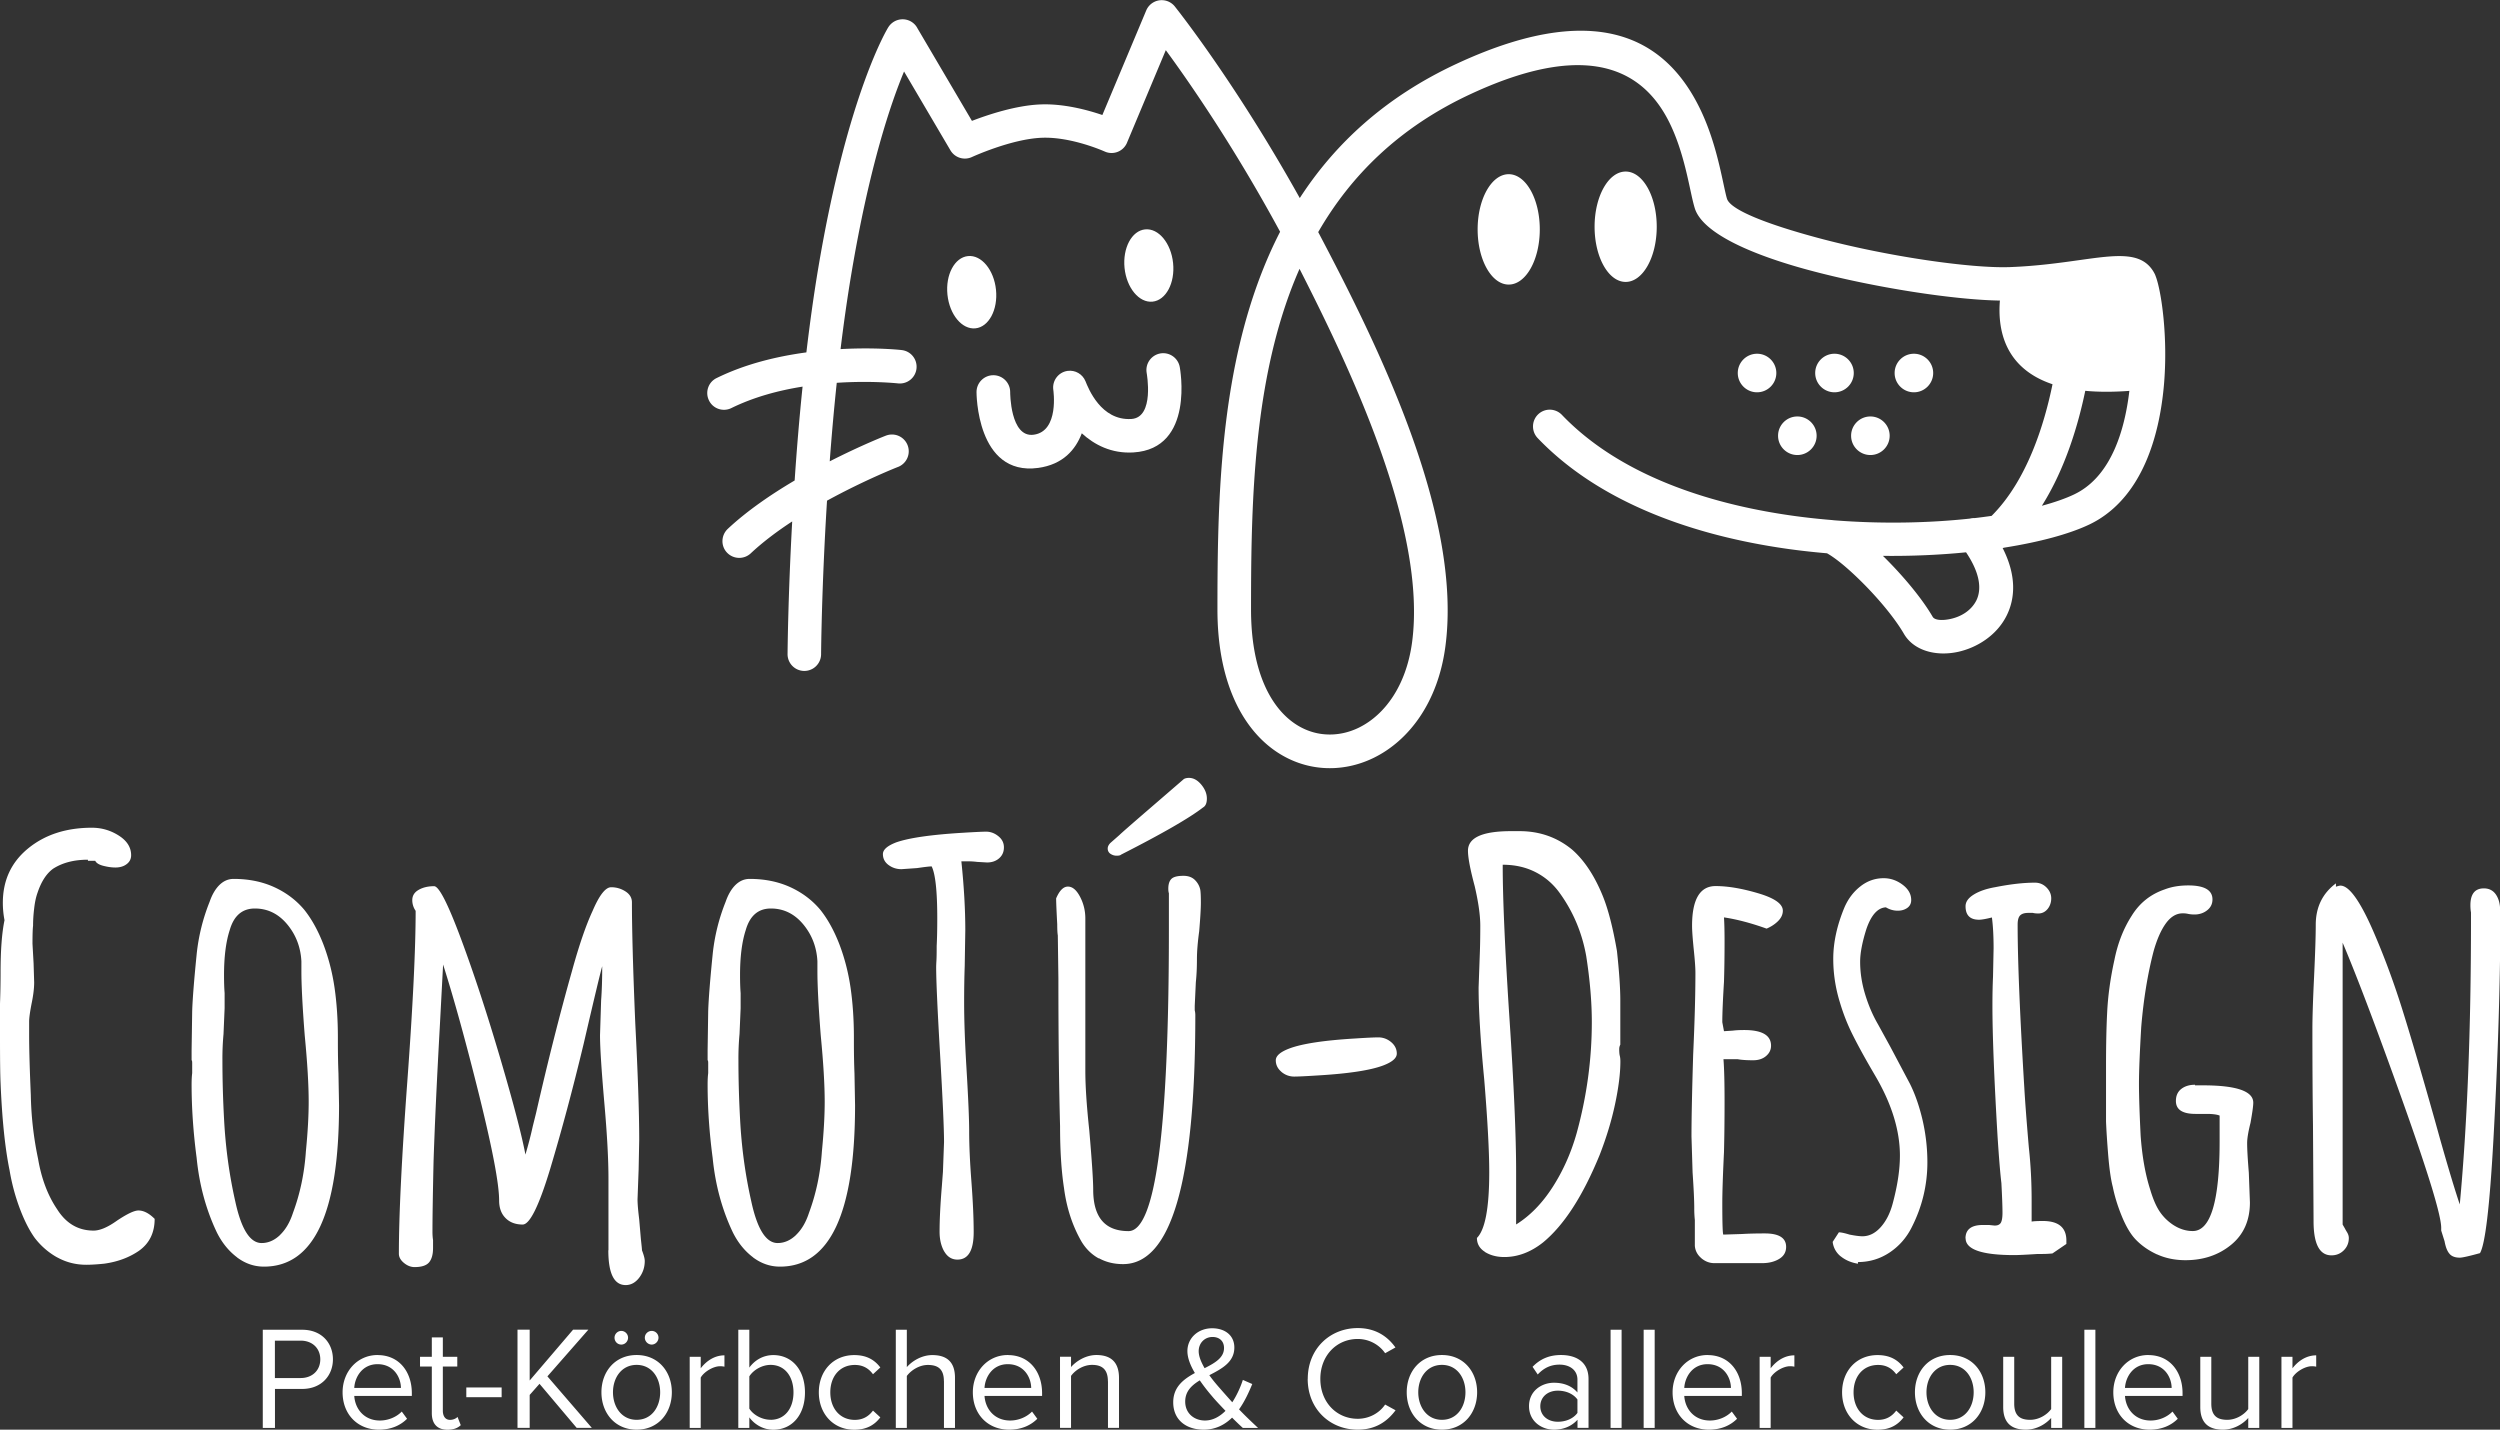 <svg xmlns="http://www.w3.org/2000/svg" id="Ebene_2" viewBox="0 0 387.78 221.76"><rect x="0" y="0" width="387.78" height="221.76" fill="#333333" stroke="none"/><defs><style>      .cls-1,.cls-2{fill:#fff}.cls-2{fill-rule:evenodd}    </style></defs><g id="_&#x421;&#x43B;&#x43E;&#x439;_1"><path d="M40.75 206.26h6.12c3.06 0 4.77 2.1 4.77 4.59s-1.76 4.59-4.77 4.59h-4.22v6.05h-1.89v-15.23Zm5.89 1.69h-4v5.8h4c1.8 0 3.04-1.19 3.04-2.9s-1.23-2.9-3.04-2.9ZM58.58 210.19c3.33 0 5.3 2.6 5.3 5.91v.43h-8.93c.14 2.08 1.6 3.81 3.97 3.81 1.25 0 2.53-.5 3.4-1.39l.82 1.12c-1.1 1.1-2.58 1.69-4.38 1.69-3.26 0-5.62-2.35-5.62-5.8 0-3.2 2.28-5.78 5.43-5.78Zm-3.63 5.09h7.24c-.02-1.64-1.12-3.68-3.63-3.68-2.35 0-3.52 1.99-3.61 3.68ZM66.98 219.18v-7.21h-1.83v-1.51h1.83v-3.01h1.71v3.01h2.24v1.51h-2.24v6.85c0 .82.37 1.42 1.12 1.42.48 0 .94-.21 1.16-.46l.5 1.28c-.43.41-1.05.71-2.05.71-1.62 0-2.44-.94-2.44-2.58ZM72.33 215.21h5.48v1.51h-5.48v-1.51ZM83.69 214.64l-1.53 1.73v5.11h-1.89v-15.23h1.89v7.88l6.73-7.88h2.37l-6.35 7.24 6.89 7.99h-2.35l-5.78-6.85ZM93.29 215.96c0-3.2 2.1-5.78 5.46-5.78s5.46 2.58 5.46 5.78-2.1 5.8-5.46 5.8-5.46-2.6-5.46-5.8Zm9.11 0c0-2.24-1.3-4.25-3.65-4.25s-3.67 2.01-3.67 4.25 1.32 4.27 3.67 4.27 3.65-2.01 3.65-4.27Zm-7.08-8.47c0-.57.48-1.05 1.05-1.05s1.05.48 1.05 1.05-.46 1.07-1.05 1.07-1.05-.48-1.05-1.07Zm4.7 0c0-.57.48-1.05 1.07-1.05s1.05.48 1.05 1.05-.48 1.07-1.05 1.07-1.07-.48-1.07-1.07ZM106.98 210.46h1.71v1.78c.89-1.16 2.17-2.01 3.68-2.01v1.76a2.82 2.82 0 0 0-.69-.07c-1.05 0-2.49.87-2.99 1.76v7.81h-1.71v-11.03ZM114.52 206.26h1.71v5.87c.89-1.21 2.21-1.94 3.72-1.94 2.88 0 4.91 2.28 4.91 5.8s-2.03 5.78-4.91 5.78c-1.55 0-2.9-.8-3.72-1.92v1.64h-1.71v-15.23Zm5 13.97c2.24 0 3.56-1.8 3.56-4.25s-1.32-4.27-3.56-4.27c-1.35 0-2.69.82-3.29 1.78v5c.59.96 1.94 1.73 3.29 1.73ZM132.51 210.19c2.01 0 3.2.82 4.04 1.92l-1.14 1.05c-.73-1-1.67-1.44-2.81-1.44-2.35 0-3.81 1.8-3.81 4.25s1.46 4.27 3.81 4.27c1.14 0 2.08-.46 2.81-1.44l1.14 1.05c-.84 1.1-2.03 1.92-4.04 1.92-3.29 0-5.5-2.51-5.5-5.8s2.21-5.78 5.5-5.78ZM146.41 214.23c0-1.94-1-2.51-2.49-2.51-1.32 0-2.6.82-3.26 1.71v8.06h-1.71v-15.23h1.71v5.8c.78-.91 2.28-1.87 3.95-1.87 2.31 0 3.52 1.12 3.52 3.52v7.78h-1.71v-7.26ZM156.34 210.19c3.33 0 5.3 2.6 5.3 5.91v.43h-8.93c.14 2.08 1.6 3.81 3.97 3.81 1.25 0 2.53-.5 3.4-1.39l.82 1.12c-1.1 1.1-2.58 1.69-4.38 1.69-3.26 0-5.62-2.35-5.62-5.8 0-3.2 2.28-5.78 5.43-5.78Zm-3.63 5.09h7.24c-.02-1.64-1.12-3.68-3.63-3.68-2.35 0-3.52 1.99-3.61 3.68ZM171.85 214.27c0-1.94-.98-2.56-2.46-2.56-1.35 0-2.62.82-3.26 1.71v8.06h-1.71v-11.03h1.71v1.6c.78-.91 2.28-1.87 3.93-1.87 2.31 0 3.51 1.16 3.51 3.56v7.74h-1.71v-7.21ZM195.13 221.49h-2.35c-.46-.41-1.05-.98-1.67-1.6-1.12 1.1-2.56 1.87-4.41 1.87-2.6 0-4.72-1.42-4.72-4.25 0-2.37 1.6-3.58 3.36-4.54-.69-1.16-1.16-2.33-1.16-3.4 0-2.03 1.67-3.54 3.83-3.54 1.96 0 3.45 1.07 3.45 2.99 0 2.28-1.96 3.29-3.88 4.29.59.84 1.26 1.6 1.76 2.17.62.71 1.21 1.37 1.8 2.03.82-1.26 1.37-2.62 1.64-3.47l1.46.64c-.5 1.21-1.14 2.65-2.05 3.93.89.94 1.85 1.85 2.95 2.88Zm-5.04-2.65c-.87-.91-1.69-1.78-2.12-2.31a28.52 28.52 0 0 1-1.87-2.42c-1.28.78-2.26 1.71-2.26 3.29 0 1.89 1.46 2.94 3.06 2.94 1.26 0 2.33-.64 3.2-1.51Zm-3.24-6.62c1.62-.82 3.01-1.62 3.01-3.13 0-1.12-.78-1.71-1.78-1.71-1.19 0-2.15.91-2.15 2.21 0 .8.39 1.71.91 2.62ZM202.85 213.88c0-4.68 3.45-7.88 7.76-7.88 2.76 0 4.63 1.3 5.84 3.01l-1.6.89c-.87-1.28-2.44-2.21-4.25-2.21-3.26 0-5.8 2.56-5.8 6.19s2.53 6.19 5.8 6.19c1.8 0 3.38-.91 4.25-2.21l1.62.89c-1.28 1.73-3.1 3.01-5.87 3.01-4.31 0-7.76-3.2-7.76-7.88ZM218.2 215.96c0-3.2 2.1-5.78 5.46-5.78s5.46 2.58 5.46 5.78-2.1 5.8-5.46 5.8-5.46-2.6-5.46-5.8Zm9.11 0c0-2.24-1.3-4.25-3.65-4.25s-3.67 2.01-3.67 4.25 1.32 4.27 3.67 4.27 3.65-2.01 3.65-4.27ZM244.68 220.23c-.91 1-2.17 1.53-3.65 1.53-1.87 0-3.86-1.26-3.86-3.65s1.99-3.63 3.86-3.63c1.51 0 2.76.48 3.65 1.51V214c0-1.48-1.19-2.33-2.78-2.33-1.32 0-2.4.48-3.38 1.53l-.8-1.19c1.19-1.23 2.6-1.83 4.41-1.83 2.33 0 4.27 1.05 4.27 3.72v7.58h-1.71v-1.26Zm0-3.15c-.66-.91-1.83-1.37-3.04-1.37-1.6 0-2.72 1-2.72 2.42s1.12 2.4 2.72 2.4c1.21 0 2.38-.46 3.04-1.37v-2.08ZM249.82 206.26h1.71v15.23h-1.71v-15.23ZM254.95 206.26h1.71v15.23h-1.71v-15.23ZM264.88 210.19c3.33 0 5.3 2.6 5.3 5.91v.43h-8.93c.14 2.08 1.6 3.81 3.97 3.81 1.26 0 2.53-.5 3.4-1.39l.82 1.12c-1.1 1.1-2.58 1.69-4.38 1.69-3.26 0-5.62-2.35-5.62-5.8 0-3.2 2.28-5.78 5.43-5.78Zm-3.63 5.09h7.24c-.02-1.64-1.12-3.68-3.63-3.68-2.35 0-3.51 1.99-3.61 3.68ZM272.94 210.46h1.71v1.78c.89-1.16 2.17-2.01 3.68-2.01v1.76a2.82 2.82 0 0 0-.69-.07c-1.05 0-2.49.87-2.99 1.76v7.81h-1.71v-11.03ZM291.23 210.19c2.01 0 3.2.82 4.04 1.92l-1.14 1.05c-.73-1-1.67-1.44-2.81-1.44-2.35 0-3.81 1.8-3.81 4.25s1.46 4.27 3.81 4.27c1.14 0 2.08-.46 2.81-1.44l1.14 1.05c-.84 1.1-2.03 1.92-4.04 1.92-3.29 0-5.5-2.51-5.5-5.8s2.21-5.78 5.5-5.78ZM297.03 215.96c0-3.2 2.1-5.78 5.46-5.78s5.46 2.58 5.46 5.78-2.1 5.8-5.46 5.8-5.46-2.6-5.46-5.8Zm9.11 0c0-2.24-1.3-4.25-3.65-4.25s-3.67 2.01-3.67 4.25 1.32 4.27 3.67 4.27 3.65-2.01 3.65-4.27ZM318.17 219.93c-.84.96-2.28 1.83-3.93 1.83-2.31 0-3.52-1.12-3.52-3.52v-7.78h1.71v7.26c0 1.94.98 2.51 2.47 2.51 1.35 0 2.62-.78 3.26-1.67v-8.1h1.71v11.03h-1.71v-1.55ZM323.31 206.26h1.71v15.23h-1.71v-15.23ZM333.24 210.19c3.33 0 5.3 2.6 5.3 5.91v.43h-8.93c.14 2.08 1.6 3.81 3.97 3.81 1.26 0 2.53-.5 3.4-1.39l.82 1.12c-1.1 1.1-2.58 1.69-4.38 1.69-3.26 0-5.62-2.35-5.62-5.8 0-3.2 2.28-5.78 5.43-5.78Zm-3.63 5.09h7.24c-.02-1.64-1.12-3.68-3.63-3.68-2.35 0-3.51 1.99-3.61 3.68ZM348.74 219.93c-.84.96-2.28 1.83-3.93 1.83-2.31 0-3.52-1.12-3.52-3.52v-7.78H343v7.26c0 1.94.98 2.51 2.47 2.51 1.35 0 2.62-.78 3.26-1.67v-8.1h1.71v11.03h-1.71v-1.55ZM353.88 210.46h1.71v1.78c.89-1.16 2.17-2.01 3.68-2.01v1.76a2.82 2.82 0 0 0-.69-.07c-1.05 0-2.49.87-2.99 1.76v7.81h-1.71v-11.03Z" class="cls-1"></path><g><path d="M8.91 195.06c-1.36-.75-2.54-1.77-3.52-3.04-.87-1.22-1.65-2.77-2.35-4.65-.7-1.88-1.22-3.84-1.56-5.87-.7-3.42-1.16-7.91-1.39-13.47-.06-1.33-.09-3.62-.09-6.87v-5.48c.06-1.56.09-3.19.09-4.87 0-3.42.2-6.11.61-8.08-.17-.87-.26-1.77-.26-2.69 0-3.48 1.3-6.29 3.91-8.43 2.61-2.14 5.91-3.22 9.91-3.22 1.51 0 2.9.41 4.17 1.22s1.91 1.83 1.91 3.04c0 .58-.23 1.04-.7 1.39-.46.35-1.04.52-1.74.52-.58 0-1.2-.09-1.87-.26s-1.09-.43-1.26-.78h-1.13v-.17c-2.14 0-3.94.46-5.39 1.39-1.04.75-1.85 2-2.43 3.74-.23.64-.41 1.45-.52 2.43-.12.99-.17 1.88-.17 2.69-.06.46-.09 1.39-.09 2.78l.17 3.04.09 2.96c0 .87-.12 1.88-.35 3.04-.29 1.45-.43 2.46-.43 3.04v2.09c0 2.26.09 5.36.26 9.3.06 3.3.43 6.6 1.13 9.91.52 3.07 1.51 5.68 2.96 7.82 1.39 2.2 3.27 3.3 5.65 3.3.98 0 2.2-.52 3.65-1.56 1.56-1.04 2.66-1.56 3.3-1.56.81 0 1.65.43 2.52 1.3 0 2.14-.81 3.8-2.43 4.95-1.51 1.04-3.3 1.71-5.39 2-1.16.12-2.09.17-2.78.17-1.62 0-3.12-.38-4.48-1.13ZM36.76 195.02c-1.27-.96-2.32-2.24-3.13-3.87-1.68-3.53-2.72-7.39-3.13-11.56-.52-3.94-.78-7.74-.78-11.39 0-.7.03-1.27.09-1.74v-1.56c0-.29-.03-.43-.09-.43v-1.56l.09-6.08c.06-1.85.29-4.81.7-8.86.29-2.78.96-5.48 2-8.08.4-1.16.93-2.04 1.56-2.65.64-.61 1.36-.91 2.17-.91 2.32 0 4.4.42 6.26 1.26 1.85.84 3.42 2.01 4.69 3.52 1.16 1.45 2.14 3.23 2.96 5.34.81 2.12 1.39 4.36 1.74 6.74.35 2.43.52 5.01.52 7.73v.7c0 1.8.03 3.42.09 4.87l.09 4.95c0 16.69-3.88 25.03-11.65 25.03-1.51 0-2.9-.48-4.17-1.43Zm6.69-3.48c.87-.84 1.53-1.98 2-3.43 1.1-2.96 1.77-6.14 2-9.56.29-2.96.43-5.5.43-7.65 0-2.61-.2-6.03-.61-10.26-.35-4.46-.52-7.79-.52-9.99v-1.56c-.12-2.2-.86-4.11-2.22-5.74-1.36-1.62-3.03-2.43-5-2.43s-3.27 1.13-3.91 3.39c-.58 1.8-.87 4.11-.87 6.95 0 1.1.03 2.03.09 2.78v2.35l-.17 4a41.16 41.16 0 0 0-.17 4c0 3.13.09 6.23.26 9.3.23 4.35.81 8.58 1.74 12.69.93 4.29 2.29 6.43 4.08 6.43 1.04 0 2-.42 2.87-1.26ZM94.38 193.93v-11.12c0-2.9-.2-6.69-.61-11.38-.46-5.27-.7-8.89-.7-10.86l.17-5.39c.12-1.56.17-3.33.17-5.3-.23.75-1.19 4.75-2.87 11.99-1.68 7.01-3.42 13.5-5.21 19.47-1.74 5.74-3.16 8.6-4.26 8.6s-1.99-.33-2.65-1c-.67-.67-1-1.58-1-2.74 0-2.55-1.03-7.97-3.08-16.25-2.06-8.29-3.93-15.06-5.61-20.34l-.52 9.82c-.46 8.29-.78 15.18-.96 20.68-.12 5.33-.17 8.98-.17 10.95 0 .46.03.9.09 1.3v1.22c0 .99-.2 1.72-.61 2.22-.41.49-1.16.74-2.26.74-.58 0-1.13-.22-1.65-.65s-.78-.91-.78-1.43c0-5.91.43-14.77 1.3-26.59s1.3-20.68 1.3-26.59a2.9 2.9 0 0 1-.52-1.65c0-.7.33-1.23 1-1.61.67-.38 1.46-.56 2.39-.56.75 0 2.14 2.72 4.17 8.17 2.03 5.45 4.05 11.62 6.08 18.51 2.03 6.9 3.33 11.88 3.91 14.95.46-1.56.84-3.01 1.13-4.35l.52-2.09c1.85-8.11 3.71-15.44 5.56-21.99 1.1-4 2.17-7.13 3.22-9.39 1.04-2.43 2-3.65 2.87-3.65.81 0 1.55.22 2.22.65.67.43 1 1 1 1.69 0 4.17.17 10.43.52 18.77.4 7.76.61 13.79.61 18.08l-.09 4.61-.17 4.61c0 .7.09 1.74.26 3.13l.26 3.04c.06.52.1.93.13 1.22.03.29.04.46.04.52.29.75.43 1.3.43 1.65 0 .98-.29 1.85-.87 2.61-.58.75-1.28 1.13-2.09 1.13-1.8 0-2.69-1.8-2.69-5.39ZM116.8 195.02c-1.27-.96-2.32-2.24-3.13-3.87-1.68-3.53-2.72-7.39-3.13-11.56-.52-3.94-.78-7.74-.78-11.39 0-.7.03-1.27.09-1.74v-1.56c0-.29-.03-.43-.09-.43v-1.56l.09-6.08c.06-1.85.29-4.81.7-8.86.29-2.78.96-5.48 2-8.08.4-1.16.93-2.04 1.56-2.65.64-.61 1.36-.91 2.17-.91 2.32 0 4.4.42 6.26 1.26 1.85.84 3.42 2.01 4.69 3.52 1.16 1.45 2.14 3.23 2.96 5.34.81 2.12 1.39 4.36 1.74 6.74.35 2.43.52 5.01.52 7.73v.7c0 1.8.03 3.42.09 4.87l.09 4.95c0 16.69-3.88 25.03-11.65 25.03-1.51 0-2.9-.48-4.17-1.43Zm6.69-3.48c.87-.84 1.53-1.98 2-3.43 1.1-2.96 1.77-6.14 2-9.56.29-2.96.43-5.5.43-7.65 0-2.61-.2-6.03-.61-10.26-.35-4.46-.52-7.79-.52-9.99v-1.56c-.12-2.2-.86-4.11-2.22-5.74-1.36-1.62-3.03-2.43-5-2.43s-3.27 1.13-3.91 3.39c-.58 1.8-.87 4.11-.87 6.95 0 1.1.03 2.03.09 2.78v2.35l-.17 4a41.16 41.16 0 0 0-.17 4c0 3.13.09 6.23.26 9.3.23 4.35.81 8.58 1.74 12.69.93 4.29 2.29 6.43 4.08 6.43 1.04 0 2-.42 2.87-1.26ZM146.48 194.15c-.49-.84-.74-1.87-.74-3.09 0-1.91.12-4.26.35-7.04l.17-2.26.17-4.61c0-2.03-.2-6.55-.61-13.56-.41-7.01-.61-11.53-.61-13.56 0-.17.01-.51.04-1s.04-1.26.04-2.3c.06-1.16.09-2.58.09-4.26 0-4.23-.29-6.92-.87-8.08-.35 0-1.1.09-2.26.26l-2.43.17c-.75 0-1.42-.22-2-.65-.58-.43-.87-1-.87-1.69s.7-1.3 2.09-1.83c2.03-.7 5.48-1.19 10.34-1.48 1.97-.12 3.16-.17 3.56-.17.7 0 1.33.23 1.91.7.58.46.87 1.04.87 1.74s-.25 1.26-.74 1.69c-.49.43-1.12.65-1.87.65l-1.56-.09c-.46-.06-.99-.09-1.56-.09h-.87c.41 3.94.61 7.5.61 10.69l-.09 5.56c-.06 1.68-.09 3.56-.09 5.65 0 2.78.12 6.11.35 9.99.29 4.81.43 8.14.43 9.99 0 2.2.12 4.81.35 7.82.23 3.07.35 5.68.35 7.82 0 2.84-.84 4.26-2.52 4.26-.87 0-1.55-.42-2.04-1.26ZM170.42 195.19c-1.1-.61-2-1.49-2.69-2.65-1.39-2.43-2.29-5.18-2.69-8.26-.41-2.66-.61-5.85-.61-9.56-.17-6.26-.26-13.91-.26-22.94l-.09-6.69c-.06-.35-.09-.93-.09-1.74-.12-2.2-.17-3.53-.17-4 .52-1.22 1.13-1.83 1.83-1.83s1.32.52 1.87 1.56.83 2.17.83 3.39v23.64c0 2.32.2 5.39.61 9.21.41 4.75.61 7.82.61 9.21 0 4.29 1.83 6.43 5.48 6.43 4.17 0 6.26-15.58 6.26-46.76v-5.65c-.06-.17-.09-.4-.09-.7 0-.7.16-1.2.48-1.52.32-.32.94-.48 1.87-.48.75 0 1.35.22 1.78.65s.71.94.83 1.52c.06.35.09 1.01.09 2 0 .93-.09 2.4-.26 4.43-.23 1.68-.35 3.13-.35 4.35 0 1.33-.06 2.52-.17 3.56l-.17 3.65v.7c.06.23.09.49.09.78 0 25.73-3.74 38.59-11.21 38.59-1.39 0-2.64-.3-3.74-.91Zm1.83-62.75a.953.953 0 0 1-.43-.83c0-.29.14-.58.43-.87l1.39-1.22c.29-.29 1.91-1.71 4.87-4.26l5.13-4.43c.23-.12.49-.17.78-.17.7 0 1.33.35 1.91 1.04.58.7.87 1.42.87 2.17 0 .7-.2 1.16-.61 1.39-2.09 1.62-6.32 4.06-12.69 7.3-.12.12-.35.17-.7.17s-.67-.1-.96-.3ZM198.76 166.25c-.58-.49-.87-1.09-.87-1.78s.7-1.3 2.09-1.83c1.97-.75 5.39-1.27 10.25-1.56 1.85-.12 3.04-.17 3.56-.17.75 0 1.42.25 2 .74.58.49.87 1.09.87 1.78s-.7 1.3-2.09 1.83c-1.97.75-5.39 1.28-10.26 1.56-1.85.12-3.04.17-3.56.17-.75 0-1.42-.25-2-.74ZM230.35 194.19c-.84-.52-1.26-1.25-1.26-2.17 1.27-1.27 1.91-4.66 1.91-10.17 0-3.3-.26-8.11-.78-14.43-.58-6.03-.87-10.78-.87-14.25l.17-4.78c.06-1.39.09-2.98.09-4.78 0-1.62-.29-3.68-.87-6.17-.7-2.61-1.04-4.43-1.04-5.48 0-2.03 2.23-3.04 6.69-3.04h1.3c3.13 0 5.85.96 8.17 2.87 1.85 1.62 3.42 3.97 4.69 7.04.87 2.09 1.62 4.98 2.26 8.69.35 3.25.52 5.79.52 7.65v6.87c-.12.23-.17.46-.17.69 0 .46.03.81.09 1.04.06.23.09.52.09.87 0 1.85-.28 4.07-.83 6.65-.55 2.58-1.35 5.2-2.39 7.87-2.61 6.37-5.53 10.89-8.78 13.56-1.91 1.51-3.91 2.26-6 2.26-1.16 0-2.16-.26-3-.78Zm10.47-10.04c1.62-2.52 2.87-5.31 3.74-8.39 1.56-5.68 2.35-11.41 2.35-17.21 0-3.13-.29-6.55-.87-10.26-.64-3.59-2-6.84-4.08-9.73-.99-1.39-2.23-2.48-3.74-3.26-1.51-.78-3.22-1.17-5.13-1.17v.09c0 5.21.35 13.09 1.04 23.64.7 10.49 1.04 18.42 1.04 23.81v8.26c2.14-1.33 4.03-3.26 5.65-5.78ZM263.89 195.15c-.61-.52-.94-1.16-1-1.91v-4a16.2 16.2 0 0 1-.09-1.83c0-1.22-.09-3.07-.26-5.56l-.17-5.56c0-2.84.09-7.07.26-12.69.23-5.04.35-9.27.35-12.69 0-.81-.09-2.03-.26-3.65-.17-1.68-.26-2.9-.26-3.65 0-4.11 1.22-6.17 3.65-6.17 1.91 0 4.13.38 6.65 1.13 2.52.75 3.78 1.65 3.78 2.69 0 .58-.25 1.12-.74 1.61s-1.09.88-1.78 1.17c-2.43-.87-4.64-1.45-6.61-1.74.06.87.09 2.12.09 3.74 0 2.32-.03 4.4-.09 6.26-.17 2.78-.26 4.87-.26 6.26l.26 1.39 1.39-.09c.46-.06 1.04-.09 1.74-.09 2.78 0 4.17.81 4.17 2.43 0 .64-.26 1.17-.78 1.61s-1.19.65-2 .65c-1.04 0-1.85-.06-2.43-.17h-2.17c.12 1.51.17 3.71.17 6.61s-.03 5.5-.09 7.82c-.17 3.53-.26 6.17-.26 7.91 0 3.25.06 4.87.17 4.87l2.87-.09c.98-.06 2.17-.09 3.56-.09 2.2 0 3.3.7 3.3 2.09 0 .81-.36 1.43-1.09 1.87s-1.61.65-2.65.65h-7.39c-.75 0-1.43-.26-2.04-.78ZM285.53 194.89a3.344 3.344 0 0 1-1.26-2.26l.96-1.48c.35 0 .9.12 1.65.35.87.17 1.53.26 2 .26 1.04 0 1.98-.46 2.82-1.39.84-.93 1.46-2.14 1.87-3.65.75-2.78 1.13-5.27 1.13-7.47 0-3.82-1.22-7.85-3.65-12.08l-.96-1.65c-1.1-1.91-2.03-3.62-2.78-5.13-.75-1.51-1.39-3.13-1.91-4.87-.7-2.26-1.04-4.52-1.04-6.78 0-2.55.58-5.21 1.74-8 .58-1.33 1.4-2.42 2.48-3.26 1.07-.84 2.27-1.26 3.61-1.26 1.04 0 2.01.33 2.91 1 .9.67 1.35 1.46 1.35 2.39 0 .52-.2.93-.61 1.22-.41.29-.9.43-1.48.43-.64 0-1.25-.17-1.83-.52-1.27.06-2.29 1.19-3.04 3.39-.64 2.03-.96 3.71-.96 5.04 0 1.68.26 3.38.78 5.08.52 1.71 1.19 3.26 2 4.65l1.91 3.48 3.04 5.74c.81 1.62 1.46 3.51 1.96 5.65.49 2.14.74 4.32.74 6.52 0 3.53-.81 6.9-2.43 10.08-.81 1.62-1.96 2.93-3.43 3.91s-3.12 1.48-4.91 1.48v.26c-1.04-.17-1.93-.55-2.65-1.13ZM304.87 192.1c0-1.39.9-2.09 2.69-2.09h.96l.87.09c.46 0 .78-.14.96-.43.17-.29.26-.81.26-1.56 0-.98-.06-2.52-.17-4.61-.17-1.39-.38-3.88-.61-7.47-.52-8.86-.78-15.56-.78-20.08 0-1.62.03-3.1.09-4.43l.09-4.43c0-1.91-.09-3.5-.26-4.78-.93.23-1.59.35-2 .35-1.39 0-2.09-.7-2.09-2.09 0-.7.43-1.3 1.3-1.83s1.97-.9 3.3-1.13c2.32-.46 4.37-.7 6.17-.7.7 0 1.29.25 1.78.74s.74 1.06.74 1.69-.19 1.19-.56 1.65c-.38.46-.86.7-1.43.7-.35 0-.64-.03-.87-.09h-.7c-.58 0-1 .13-1.26.39s-.39.74-.39 1.43c0 5.62.35 14.08 1.04 25.38.12 2.09.35 5.16.7 9.21.29 2.67.43 5.39.43 8.17v3.3c.35-.06.93-.09 1.74-.09 2.43 0 3.65 1.01 3.65 3.04v.52l-2.17 1.48c-.06 0-.25.02-.56.04-.32.03-.91.04-1.78.04-1.85.12-3.04.17-3.56.17-5.04 0-7.56-.87-7.56-2.61ZM334.59 194.58c-1.33-.61-2.46-1.4-3.39-2.39-.75-.81-1.45-2-2.09-3.56-.64-1.56-1.1-3.07-1.39-4.52-.29-1.1-.52-2.69-.7-4.78-.17-2.09-.29-3.88-.35-5.39v-8.52c0-3.36.06-6.11.17-8.26.12-2.61.49-5.36 1.13-8.26.52-2.61 1.42-4.9 2.69-6.87 1.22-1.97 2.92-3.33 5.13-4.08 1.04-.4 2.26-.61 3.65-.61 2.49 0 3.74.73 3.74 2.17 0 .7-.28 1.26-.83 1.69s-1.2.65-1.96.65c-.35 0-.67-.03-.96-.09a3.52 3.52 0 0 0-.87-.09c-.99 0-1.85.52-2.61 1.56-.75 1.04-1.39 2.49-1.91 4.35-.93 3.59-1.56 7.5-1.91 11.73-.23 3.94-.35 6.87-.35 8.78s.09 4.66.26 8.08c.23 3.19.72 5.97 1.48 8.34.41 1.39.88 2.51 1.43 3.35.55.84 1.26 1.55 2.13 2.13.98.64 2 .96 3.04.96 2.78 0 4.17-4.63 4.17-13.91v-4c-.41-.17-1.07-.26-2-.26h-1.74c-2.03 0-3.04-.67-3.04-2 0-.81.27-1.43.83-1.87.55-.43 1.26-.65 2.13-.65v.09h1.22c5.21 0 7.82.9 7.82 2.69 0 .52-.15 1.56-.43 3.13-.35 1.39-.52 2.43-.52 3.13 0 .99.09 2.52.26 4.61l.17 4.61c0 2.78-.97 4.97-2.91 6.56-1.94 1.59-4.3 2.39-7.08 2.39-1.62 0-3.1-.3-4.43-.91ZM379.96 194.49c-.35-.38-.61-1.03-.78-1.96l-.52-1.65v-.43c0-1.91-1.99-8.43-5.95-19.55-3.97-11.12-7.08-19.35-9.34-24.68v43.72l.35.61c.06.12.17.32.35.61.17.29.26.58.26.87 0 .75-.26 1.39-.78 1.91s-1.16.78-1.91.78c-1.86 0-2.78-1.77-2.78-5.3l-.09-14.86c-.06-4.46-.09-9.44-.09-14.95 0-1.85.09-4.55.26-8.08.17-3.65.26-6.34.26-8.08 0-2.72 1.04-4.87 3.13-6.43v.52c.35-.12.58-.17.7-.17 1.33 0 3.01 2.32 5.04 6.95 1.62 3.71 3.08 7.62 4.39 11.73 1.3 4.11 3.03 9.97 5.17 17.56l.87 3.13c1.33 4.69 2.35 8.05 3.04 10.08 1.16-12.46 1.74-27.17 1.74-44.15v-1.13c-.06-.35-.09-.72-.09-1.13 0-1.74.7-2.61 2.09-2.61.81 0 1.43.32 1.87.96.43.64.65 1.45.65 2.43v6.52c-.12 8.92-.46 18.6-1.04 29.03-.58 10.43-1.28 16.31-2.09 17.64-1.68.46-2.72.7-3.13.7-.7 0-1.22-.19-1.56-.56Z" class="cls-1"></path></g><g><path d="M284.18 80.68c.09 0 .17 0 .26.02 7.52.6 14.82.42 21.12-.26.24-.06.49-.09.74-.08.9-.1 1.77-.22 2.62-.34 5.53-5.51 8.2-14.29 9.45-20.42-7.46-2.5-8.53-8.5-8.16-12.98-7-.1-19.47-1.99-29.62-4.72-9.1-2.45-16.61-5.81-17.73-9.67-.25-.84-.44-1.74-.67-2.8-.58-2.69-1.39-6.45-3-9.91-3.51-7.55-11.35-14.1-31.05-4.94C217 19.75 209.51 27.26 204.47 36c9.23 17.51 22.44 44.05 19.72 64.33-1.16 8.65-5.67 14.54-11.07 17.2-2.5 1.23-5.19 1.77-7.84 1.59-2.67-.18-5.29-1.09-7.65-2.77-5.04-3.6-8.79-10.75-8.79-21.8 0-14.71.28-31.5 4.98-46.82 1.25-4.06 2.8-8.01 4.74-11.78-7.15-13.21-14.07-23.18-17.73-28.17l-6.02 14.36-.02.05a2.59 2.59 0 0 1-3.42 1.32c-.01 0-5.14-2.33-9.8-2.14-4.73.19-10.82 2.99-10.84 3-1.2.54-2.63.1-3.31-1.06l-7.19-12.22c-2.07 4.97-5.39 14.77-8.18 31.41-.64 3.81-1.19 7.73-1.67 11.65 5.5-.3 9.45.14 9.47.15 1.43.15 2.46 1.43 2.31 2.86a2.597 2.597 0 0 1-2.86 2.31c-.02 0-4.07-.45-9.51-.09-.44 4.15-.8 8.26-1.09 12.18 4.92-2.51 8.73-4 8.75-4a2.603 2.603 0 0 1 1.89 4.85c-.02 0-5.17 2.02-11.06 5.25-.85 13.65-.92 23.84-.92 23.89a2.601 2.601 0 0 1-5.2-.02c0-.05.06-8.65.72-20.65-2.31 1.51-4.54 3.18-6.43 4.95-1.05.98-2.69.93-3.68-.11-.99-1.04-.93-2.69.11-3.68 3-2.81 6.74-5.36 10.38-7.51.31-4.61.71-9.54 1.23-14.56-3.66.58-7.53 1.6-11.05 3.33-1.29.63-2.85.1-3.47-1.19-.63-1.29-.1-2.85 1.19-3.47 4.47-2.2 9.41-3.37 13.92-3.98.52-4.38 1.12-8.76 1.83-13 4.59-27.34 10.85-37.4 10.87-37.42a2.612 2.612 0 0 1 3.58-.87c.42.26.74.61.95 1.02l8.45 14.36c2.52-.97 6.82-2.4 10.61-2.55 3.57-.15 7.27.84 9.62 1.64l6.8-16.21a2.604 2.604 0 0 1 4.49-.56c.7.88 9.6 12.19 19.33 29.65 5.47-8.44 13.26-15.68 24.36-20.84 23.63-10.98 33.41-2.3 37.96 7.49 1.85 3.99 2.74 8.07 3.37 10.99.23 1.06.42 1.96.57 2.45.53 1.8 6.57 4.06 14.08 6.08 10.62 2.86 23.71 4.76 29.79 4.54 4.13-.15 7.78-.66 10.76-1.08 5.87-.82 9.65-1.35 11.54 1.8.08.14.15.27.21.39.04.08.07.17.1.25.89 2.25 1.97 9.52 1.29 17.06-.73 8.06-3.41 16.7-10.28 20.82-.44.26-.92.52-1.42.75-2.98 1.4-7.52 2.65-13.03 3.52-.09.03-.19.05-.28.06 2.15 4.22 1.98 7.77.62 10.49-.77 1.55-1.94 2.81-3.3 3.76-1.31.92-2.79 1.54-4.24 1.86-3.4.74-6.86-.17-8.39-2.8-1.32-2.27-3.62-5.07-6.02-7.52-2.18-2.22-4.37-4.11-5.91-4.97-2.58-.22-5.18-.52-7.76-.93-14.06-2.2-27.91-7.31-37.12-16.94-.99-1.04-.96-2.68.07-3.68 1.04-1 2.68-.96 3.68.07 8.33 8.71 21.11 13.37 34.17 15.41 2.6.41 5.21.71 7.79.92Zm-82.61-38.97c-1.08 2.45-2 4.97-2.79 7.54-4.47 14.57-4.73 30.93-4.73 45.29 0 9.16 2.81 14.86 6.59 17.56 1.54 1.1 3.25 1.7 4.98 1.81 1.74.12 3.53-.24 5.19-1.06 3.97-1.96 7.31-6.47 8.22-13.22 2.36-17.64-9.74-42.77-17.45-57.92Zm121.88 18.91c-1.06 5.13-3.06 12.01-6.73 17.83 1.97-.53 3.65-1.12 4.98-1.75.31-.15.63-.32.95-.51 4.8-2.88 6.9-9.26 7.64-15.56-2.59.19-4.86.18-6.85-.01Zm-33.33 3.98c1.65 0 2.99 1.34 2.99 2.99s-1.34 2.99-2.99 2.99-2.99-1.34-2.99-2.99 1.34-2.99 2.99-2.99Zm-11.33 0c1.65 0 2.99 1.34 2.99 2.99s-1.34 2.99-2.99 2.99-2.99-1.34-2.99-2.99 1.34-2.99 2.99-2.99Zm18.08-9.73c1.65 0 2.99 1.34 2.99 2.99s-1.34 2.99-2.99 2.99-2.99-1.34-2.99-2.99 1.34-2.99 2.99-2.99Zm-12.32 0c1.65 0 2.99 1.34 2.99 2.99s-1.34 2.99-2.99 2.99-2.99-1.34-2.99-2.99 1.34-2.99 2.99-2.99Zm-12.01 0c1.65 0 2.99 1.34 2.99 2.99s-1.34 2.99-2.99 2.99-2.99-1.34-2.99-2.99 1.34-2.99 2.99-2.99Zm-20.38-28.26c2.66 0 4.82 3.83 4.82 8.56s-2.16 8.56-4.82 8.56-4.82-3.83-4.82-8.56 2.16-8.56 4.82-8.56Zm-18.14.41c2.66 0 4.82 3.83 4.82 8.56s-2.16 8.56-4.82 8.56-4.82-3.83-4.82-8.56 2.16-8.56 4.82-8.56Zm58.04 59.2c.31.3.61.6.91.91 2.69 2.75 5.29 5.92 6.81 8.54.31.54 1.48.62 2.79.33.83-.18 1.66-.52 2.37-1.02.66-.47 1.23-1.08 1.61-1.83.83-1.67.65-4.15-1.59-7.48-4.02.4-8.38.6-12.9.55Z" class="cls-1"></path><path d="M151.47 60.81c0-1.44 1.17-2.61 2.61-2.61s2.61 1.17 2.61 2.61c0 .02-.02 7.12 3.65 6.62 4-.54 3.04-6.94 3.04-6.96-.2-1.42.79-2.74 2.21-2.94 1.21-.17 2.34.52 2.78 1.6s2.39 6.14 7.11 5.86c3.66-.22 2.38-7.14 2.38-7.16-.24-1.42.71-2.76 2.13-3.01 1.42-.24 2.76.71 3.01 2.13 0 .04 2.4 12.66-7.21 13.23-3.41.2-6.05-1.2-7.99-2.97-.96 2.53-2.9 4.84-6.77 5.37-9.61 1.3-9.56-11.74-9.56-11.78Z" class="cls-1"></path><path d="M150.15 39.72c2.08-.21 4.02 2.13 4.34 5.22.32 3.1-1.11 5.78-3.19 5.99-2.08.21-4.02-2.13-4.34-5.22-.32-3.1 1.11-5.78 3.19-5.99ZM177.62 35.58c2.08-.21 4.02 2.13 4.34 5.22.32 3.1-1.11 5.78-3.19 5.99-2.08.21-4.02-2.13-4.34-5.22-.31-3.1 1.11-5.78 3.19-5.99Z" class="cls-2"></path></g></g></svg>